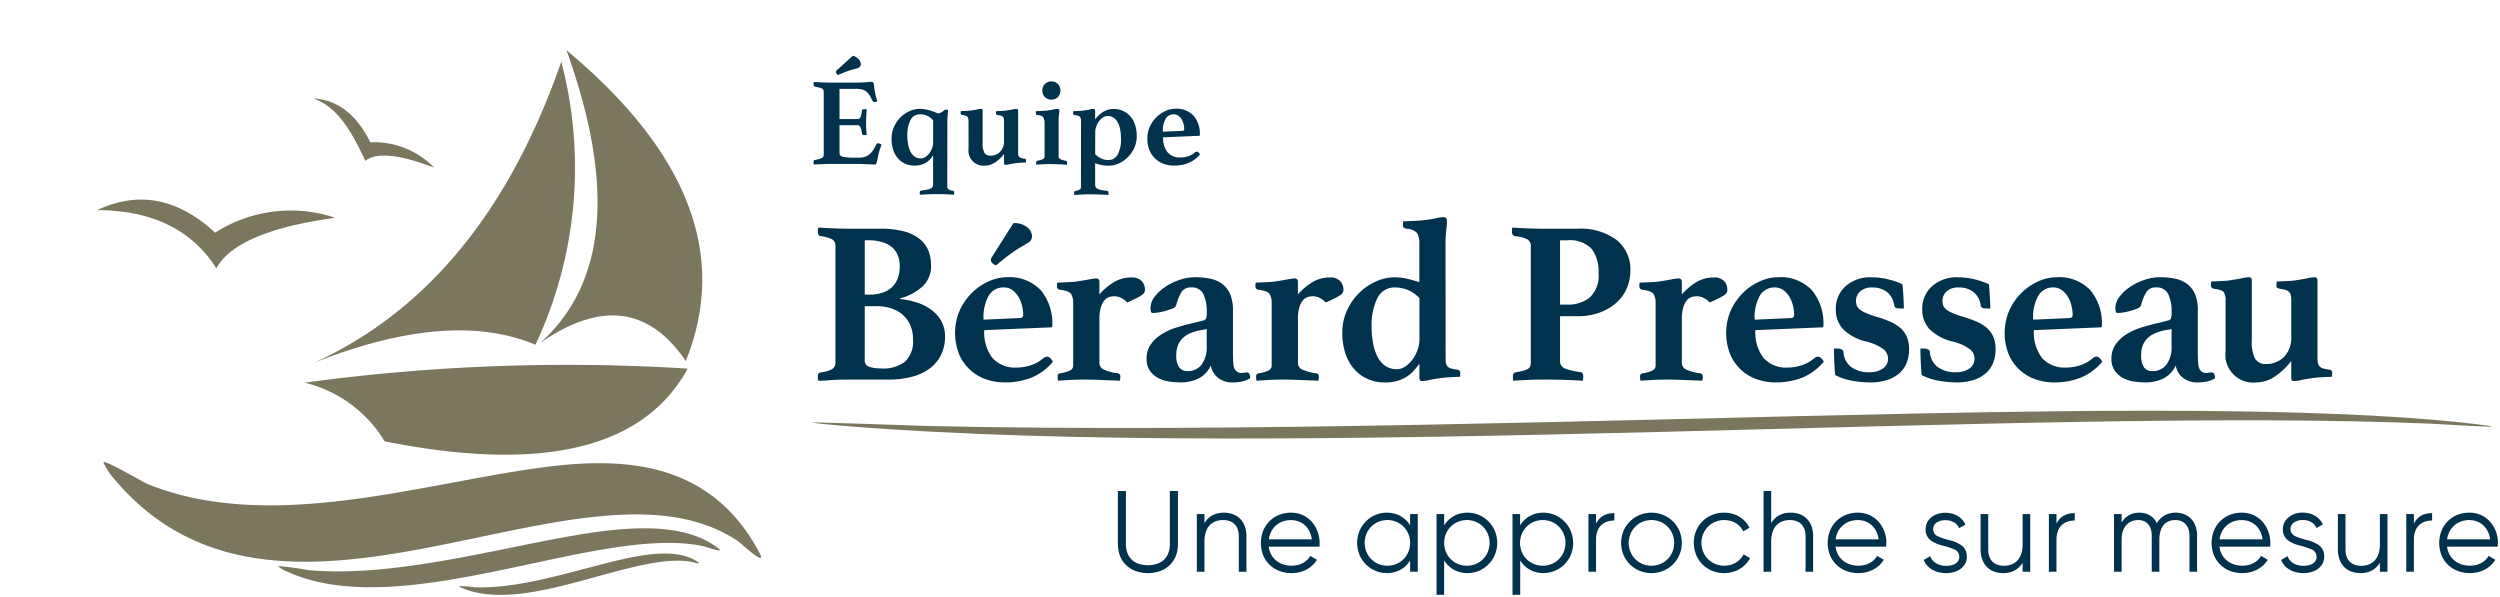 <svg id="fa1ff649-b8d5-4ed9-9491-ec5d9b967618" data-name="Calque 1" xmlns="http://www.w3.org/2000/svg" width="180" height="43" viewBox="0 0 180 43"><title>logo-cp-equipe-berard-presseau-M</title><path d="M60.445,6.4V8.574h1.272a.237.237,0,0,0,.236-.14,1.863,1.863,0,0,0,.107-.456.108.108,0,0,1,.055-.094.244.244,0,0,1,.116-.023c.019,0,.047,0,.087,0a.388.388,0,0,1,.085.014c-.012.139-.023.3-.031.482s-.014.339-.014.465c0,.108,0,.236.009.383s.018.315.036.5a.2.2,0,0,1-.085.023c-.04,0-.068,0-.087,0-.107,0-.165-.043-.171-.127a1.553,1.553,0,0,0-.122-.464.233.233,0,0,0-.221-.122H60.445v2.02c0,.126.079.211.235.253a3.456,3.456,0,0,0,.794.063h.378a1.242,1.242,0,0,0,.456-.073,1.04,1.04,0,0,0,.33-.2,1.4,1.4,0,0,0,.252-.306c.072-.117.144-.249.217-.392a.121.121,0,0,1,.125-.063.28.28,0,0,1,.109.026c.042.019.083.037.128.055q-.02.072-.042.135c-.014.042-.029.085-.041.126a1.023,1.023,0,0,0-.071.217c-.019.078-.037.14-.054.189s-.026.128-.041.2-.031.147-.045.216-.031.132-.047.185-.025.091-.031.109a.143.143,0,0,1-.144.073c-.048,0-.117,0-.208-.01s-.187-.01-.292-.014-.213-.007-.321-.013-.2-.009-.28-.009H59.805q-.261,0-.6.014t-.608.032a.219.219,0,0,1-.018-.1v-.086c0-.089.029-.138.09-.144a2.084,2.084,0,0,0,.491-.135.255.255,0,0,0,.148-.253V6.624a.36.36,0,0,0-.026-.148.218.218,0,0,0-.1-.1.926.926,0,0,0-.2-.072c-.081-.021-.185-.043-.311-.067-.061-.018-.09-.073-.09-.164V5.989A.233.233,0,0,1,58.6,5.9c.258.018.487.03.685.036s.369.01.513.01h1.85c.272,0,.5-.01.7-.028s.331-.026.4-.026a.152.152,0,0,1,.145.08,1.1,1.1,0,0,1,.045.267,3.4,3.4,0,0,0,.063.4c.019.1.04.2.064.3s.06.213.108.352c-.031.012-.063.024-.1.036a.35.35,0,0,1-.109.018.154.154,0,0,1-.144-.081,3.836,3.836,0,0,0-.211-.4,1.106,1.106,0,0,0-.235-.271.82.82,0,0,0-.307-.148,1.658,1.658,0,0,0-.42-.046Zm.966-2.39a.926.926,0,0,1,.428.271.529.529,0,0,1,.141.325.309.309,0,0,1-.06.189.319.319,0,0,1-.185.117c-.132.036-.252.071-.36.1s-.215.067-.32.1-.216.078-.334.126l-.392.162a.358.358,0,0,1-.109-.117.211.211,0,0,1-.027-.1.154.154,0,0,1,.045-.117Z" fill="#00324d"/><path d="M68.205,13.427a.243.243,0,0,0,.068.193.832.832,0,0,0,.33.114.107.107,0,0,1,.1.117.9.9,0,0,1-.018.172c-.164-.014-.341-.024-.537-.033s-.4-.013-.609-.013c-.234,0-.473,0-.713.013s-.435.019-.586.033a.184.184,0,0,1-.019-.086v-.086c0-.049.012-.08.037-.1a.264.264,0,0,1,.081-.032,4.514,4.514,0,0,0,.469-.076.836.836,0,0,0,.253-.1.237.237,0,0,0,.1-.13.62.62,0,0,0,.023-.184V11.19a2.951,2.951,0,0,1-.244.3,1.257,1.257,0,0,1-.284.23,1.34,1.34,0,0,1-.356.148,1.73,1.73,0,0,1-.451.055A1.686,1.686,0,0,1,65.2,11.8a1.5,1.5,0,0,1-.528-.376,1.764,1.764,0,0,1-.352-.609,2.448,2.448,0,0,1-.126-.82,2.07,2.07,0,0,1,.19-.9,2.217,2.217,0,0,1,1.14-1.11,1.773,1.773,0,0,1,.682-.148,2.584,2.584,0,0,1,.631.085,5.135,5.135,0,0,1,.714.248.617.617,0,0,0,.193-.063A1.231,1.231,0,0,0,67.9,8.01c.044-.034.083-.062.116-.086a.156.156,0,0,1,.087-.036.328.328,0,0,1,.094.013c.026.01.049.017.067.023a9.04,9.04,0,0,0-.054.956ZM67.186,8.664a1.2,1.2,0,0,0-.938-.433.737.737,0,0,0-.694.415,2.352,2.352,0,0,0-.227,1.118,3.381,3.381,0,0,0,.059.644,1.881,1.881,0,0,0,.176.525.939.939,0,0,0,.3.346.77.77,0,0,0,.448.127.581.581,0,0,0,.319-.1,1.13,1.13,0,0,0,.28-.265,1.476,1.476,0,0,0,.2-.371,1.168,1.168,0,0,0,.077-.413Z" fill="#00324d"/><path d="M69.734,8.736a.577.577,0,0,0-.068-.316c-.044-.066-.168-.111-.374-.135-.083-.018-.126-.06-.126-.127V8.087A.246.246,0,0,1,69.184,8c.036,0,.087,0,.154-.005s.135,0,.207-.008.146-.007.221-.014a1.565,1.565,0,0,0,.2-.027c.138-.018.271-.04.4-.068a1.483,1.483,0,0,1,.261-.04c.055,0,.09.012.1.036a.183.183,0,0,1,.023.1v2.31a1.433,1.433,0,0,0,.131.725.461.461,0,0,0,.419.2A.977.977,0,0,0,72,10.936a1.066,1.066,0,0,0,.289-.819V8.736a1.073,1.073,0,0,0-.014-.185.271.271,0,0,0-.059-.131.29.29,0,0,0-.13-.085,1.114,1.114,0,0,0-.239-.05c-.037-.012-.068-.024-.1-.036s-.04-.042-.04-.091a.539.539,0,0,1,.005-.071A.573.573,0,0,1,71.729,8c.042,0,.094,0,.157-.005s.132,0,.208-.008.151-.007.225-.014a1.5,1.5,0,0,0,.2-.027c.133-.018.264-.04.393-.068a1.572,1.572,0,0,1,.266-.04c.085,0,.127.045.127.135v3a1.206,1.206,0,0,0,.013.185.266.266,0,0,0,.06.13.277.277,0,0,0,.135.086,1,1,0,0,0,.243.049.109.109,0,0,1,.117.118v.09a.129.129,0,0,1-.018.073c-.077,0-.2,0-.366.014a3.47,3.47,0,0,0-.419.041c-.132.016-.263.039-.392.067a1.572,1.572,0,0,1-.266.04c-.055,0-.089-.011-.1-.032a.189.189,0,0,1-.022-.1v-.649a2.623,2.623,0,0,1-.64.61,1.323,1.323,0,0,1-.732.229,1.078,1.078,0,0,1-1.182-1.208Z" fill="#00324d"/><path d="M75.708,11.813c-.235,0-.436,0-.6.013s-.331.019-.487.032a.891.891,0,0,1-.018-.172.1.1,0,0,1,.031-.086.2.2,0,0,1,.068-.032,1.335,1.335,0,0,0,.4-.117.212.212,0,0,0,.109-.2V8.871a.783.783,0,0,0-.09-.414c-.061-.1-.2-.154-.425-.172a.129.129,0,0,1-.117-.144V8.073A.171.171,0,0,1,74.589,8c.037,0,.089,0,.158-.005l.222-.008c.077,0,.155-.007.234-.014s.15-.011.217-.018c.151-.018.294-.042.432-.072a1.659,1.659,0,0,1,.28-.045q.144,0,.144.135a1.645,1.645,0,0,1-.026.262,2.734,2.734,0,0,0-.029.45v2.572a.212.212,0,0,0,.118.2,1.487,1.487,0,0,0,.388.117.108.108,0,0,1,.1.118v.09a.183.183,0,0,1-.018.082c-.15-.013-.312-.024-.487-.032s-.378-.013-.613-.013m-.658-5.3a.644.644,0,0,1,.184-.474.683.683,0,0,1,.935,0,.713.713,0,0,1,0,.947.683.683,0,0,1-.935,0,.641.641,0,0,1-.184-.473" fill="#00324d"/><path d="M77.833,8.745a.591.591,0,0,0-.067-.32c-.045-.069-.17-.116-.374-.14-.085-.018-.127-.059-.127-.126V8.077A.17.17,0,0,1,77.284,8c.036,0,.087,0,.152,0l.207-.01c.073,0,.146-.006.223-.013a1.784,1.784,0,0,0,.2-.026c.139-.018.27-.041.4-.068a1.4,1.4,0,0,1,.261-.041c.053,0,.089.012.1.036a.177.177,0,0,1,.023.1v.613a2.152,2.152,0,0,1,.595-.545,1.406,1.406,0,0,1,.741-.2,1.653,1.653,0,0,1,.654.13,1.548,1.548,0,0,1,.526.38,1.718,1.718,0,0,1,.352.609,2.455,2.455,0,0,1,.127.82,2.03,2.03,0,0,1-.194.9,2.317,2.317,0,0,1-.491.677,2.141,2.141,0,0,1-.65.424,1.789,1.789,0,0,1-.677.144,2.677,2.677,0,0,1-.482-.04,3.178,3.178,0,0,1-.5-.14v1.5a.618.618,0,0,0,.024.184.236.236,0,0,0,.1.131.867.867,0,0,0,.252.1,4.566,4.566,0,0,0,.471.075.124.124,0,0,1,.116.136.5.5,0,0,1-.017.162c-.157-.013-.356-.022-.6-.031s-.476-.014-.7-.014c-.2,0-.4,0-.6.014s-.383.018-.545.031a.819.819,0,0,1-.019-.17.1.1,0,0,1,.032-.088.215.215,0,0,1,.067-.031,1.044,1.044,0,0,0,.326-.117.224.224,0,0,0,.071-.189Zm1.02,2.345a1.269,1.269,0,0,0,.938.433.743.743,0,0,0,.69-.41A2.275,2.275,0,0,0,80.711,10a3.756,3.756,0,0,0-.053-.644,1.776,1.776,0,0,0-.172-.523.984.984,0,0,0-.3-.352.732.732,0,0,0-.438-.131.589.589,0,0,0-.329.1,1.188,1.188,0,0,0-.285.27,1.486,1.486,0,0,0-.2.375,1.192,1.192,0,0,0-.076.415Z" fill="#00324d"/><path d="M86.035,10.982a.251.251,0,0,1,.143-.063.19.19,0,0,1,.1.041.486.486,0,0,1,.122.157,2.165,2.165,0,0,1-.808.609,2.74,2.74,0,0,1-1.077.195,2.121,2.121,0,0,1-.691-.114,1.7,1.7,0,0,1-.608-.352,1.794,1.794,0,0,1-.439-.6,2.068,2.068,0,0,1-.166-.866,2.038,2.038,0,0,1,.193-.9,2.286,2.286,0,0,1,.492-.682,2.224,2.224,0,0,1,.65-.429,1.739,1.739,0,0,1,.676-.149,1.673,1.673,0,0,1,1.322.506,2.009,2.009,0,0,1,.446,1.38.056.056,0,0,1-.063.064l-2.58.108a1.624,1.624,0,0,0,.316,1.077,1.156,1.156,0,0,0,.944.375,1.7,1.7,0,0,0,.548-.091,1.383,1.383,0,0,0,.476-.27M84.5,8.231a.649.649,0,0,0-.56.3,1.684,1.684,0,0,0-.211.951l1.4-.062c.091-.006.135-.046.135-.118a1.573,1.573,0,0,0-.044-.361,1.281,1.281,0,0,0-.14-.347.851.851,0,0,0-.238-.261.561.561,0,0,0-.341-.1" fill="#00324d"/><path d="M64.8,21.531a5.458,5.458,0,0,1,1.295.277,3.525,3.525,0,0,1,1.028.551,2.491,2.491,0,0,1,.678.809,2.245,2.245,0,0,1,.242,1.038,2.993,2.993,0,0,1-.292,1.352,2.717,2.717,0,0,1-.82.979,3.691,3.691,0,0,1-1.278.593,6.484,6.484,0,0,1-1.672.2h-2.89c-.2,0-.427,0-.678.008s-.487.019-.71.042c-.134.011-.267.019-.4.025s-.262.009-.385.009L58.9,27.3a.263.263,0,0,1-.018-.092V27.13a.349.349,0,0,1,.059-.242.27.27,0,0,1,.141-.075,2.309,2.309,0,0,0,.828-.234.527.527,0,0,0,.242-.485V17.721a.528.528,0,0,0-.216-.476A2.472,2.472,0,0,0,59.086,17a.218.218,0,0,1-.167-.125.7.7,0,0,1-.033-.226v-.074A.161.161,0,0,1,58.9,16.5a.35.35,0,0,1,.015-.117q.5.033,1.129.059c.417.015.76.025,1.027.025h2.306a6.3,6.3,0,0,1,1.772.209,2.945,2.945,0,0,1,1.12.575,2.074,2.074,0,0,1,.593.844,2.864,2.864,0,0,1,.175,1,1.981,1.981,0,0,1-.634,1.545,3.832,3.832,0,0,1-1.6.844Zm-2.272-.317a3.07,3.07,0,0,0,1.087-.167,1.746,1.746,0,0,0,.692-.461,1.7,1.7,0,0,0,.368-.659,2.7,2.7,0,0,0,.108-.768,2.131,2.131,0,0,0-.124-.727,1.538,1.538,0,0,0-.393-.594,1.866,1.866,0,0,0-.7-.392A3.309,3.309,0,0,0,62.53,17.3h-.268v3.912Zm-.268,4.713a.466.466,0,0,0,.36.493,2.826,2.826,0,0,0,.826.109,2.579,2.579,0,0,0,1.723-.493,2.014,2.014,0,0,0,.567-1.6,2.474,2.474,0,0,0-.209-1.053,2.116,2.116,0,0,0-.559-.744,2.457,2.457,0,0,0-.82-.443,3.2,3.2,0,0,0-.986-.15h-.9Z" fill="#00324d"/><path d="M75.124,25.793a.457.457,0,0,1,.266-.116.345.345,0,0,1,.192.074.85.85,0,0,1,.227.292,3.993,3.993,0,0,1-1.5,1.129,5.084,5.084,0,0,1-2,.36,4.077,4.077,0,0,1-1.281-.209,3.261,3.261,0,0,1-1.95-1.764,4.137,4.137,0,0,1,.047-3.267,4.28,4.28,0,0,1,.911-1.263,4.031,4.031,0,0,1,1.2-.793,3.217,3.217,0,0,1,1.252-.275,3.1,3.1,0,0,1,2.449.936,3.718,3.718,0,0,1,.828,2.556.1.1,0,0,1-.117.117l-4.78.2a3.017,3.017,0,0,0,.585,2,2.166,2.166,0,0,0,1.755.693,3.176,3.176,0,0,0,1.018-.168,2.555,2.555,0,0,0,.887-.5m-2.868-5.1a1.208,1.208,0,0,0-1.037.56,3.121,3.121,0,0,0-.39,1.762L73.42,22.9c.168-.01.25-.084.25-.217a3.046,3.046,0,0,0-.082-.669,2.4,2.4,0,0,0-.258-.644,1.642,1.642,0,0,0-.441-.485,1.068,1.068,0,0,0-.633-.191m.712-4.629a1.462,1.462,0,0,1,.994.3.854.854,0,0,1,.343.634.535.535,0,0,1-.318.5c-.2.124-.388.234-.559.334s-.345.213-.519.336-.354.258-.543.408-.407.327-.651.528a.664.664,0,0,1-.293-.184.337.337,0,0,1-.075-.2.362.362,0,0,1,.05-.185Z" fill="#00324d"/><path d="M81.465,19.977a.962.962,0,0,1,.726.251.876.876,0,0,1,.244.635.438.438,0,0,1-.043.2.569.569,0,0,1-.183.184,3.145,3.145,0,0,1-.393.226c-.168.083-.384.186-.652.309a1.576,1.576,0,0,0-.493-.359,1.143,1.143,0,0,0-.835-.025.75.75,0,0,0-.343.259,1.489,1.489,0,0,0-.242.509,3,3,0,0,0-.093.82v3.108a.534.534,0,0,0,.268.493,3.445,3.445,0,0,0,1.053.292.2.2,0,0,1,.183.218,1.038,1.038,0,0,1-.032.317c-.146-.011-.325-.019-.535-.025s-.436-.014-.669-.025-.466-.019-.693-.025-.432-.008-.611-.008c-.423,0-.785.008-1.086.026s-.584.034-.853.057a1.006,1.006,0,0,1-.032-.317.2.2,0,0,1,.182-.218,2.5,2.5,0,0,0,.736-.216.394.394,0,0,0,.2-.369V21.8a1.194,1.194,0,0,0-.142-.619q-.141-.233-.794-.317a.234.234,0,0,1-.232-.251v-.134a.235.235,0,0,1,.032-.132c.068,0,.162,0,.284-.01l.4-.016c.146-.006.291-.015.436-.024a3.817,3.817,0,0,0,.384-.05c.245-.035.5-.077.761-.127a3.424,3.424,0,0,1,.526-.074c.155,0,.233.082.233.251v.9a4.55,4.55,0,0,1,1.121-.927,2.433,2.433,0,0,1,1.186-.293" fill="#00324d"/><path d="M89.758,26.813c.167,0,.251.138.251.418a1.561,1.561,0,0,1-.543.225,2.931,2.931,0,0,1-.66.076,1.642,1.642,0,0,1-1.152-.368,1.386,1.386,0,0,1-.469-.852,2,2,0,0,1-.895.943,2.917,2.917,0,0,1-1.311.277,5.953,5.953,0,0,1-.778-.059,2.479,2.479,0,0,1-.785-.242,1.761,1.761,0,0,1-.61-.518,1.444,1.444,0,0,1-.251-.886,1.738,1.738,0,0,1,.318-1.053,2.741,2.741,0,0,1,.794-.727,4.537,4.537,0,0,1,1.044-.468q.569-.175,1.07-.292l.451-.109.368-.092a.365.365,0,0,0,.234-.142,1.327,1.327,0,0,0,.05-.476,2.785,2.785,0,0,0-.251-1.312.89.89,0,0,0-.852-.46.784.784,0,0,0-.694.3,3.347,3.347,0,0,0-.393.953.424.424,0,0,1-.292.274c-.161.062-.365.127-.61.194-.134.033-.27.06-.409.083a2.445,2.445,0,0,1-.376.034.132.132,0,0,1-.134-.076.816.816,0,0,1-.034-.292,1.326,1.326,0,0,1,.31-.819,3.175,3.175,0,0,1,.777-.712,4.306,4.306,0,0,1,1.027-.491,3.439,3.439,0,0,1,1.078-.184,5.335,5.335,0,0,1,1.12.108,2.145,2.145,0,0,1,.861.384,1.807,1.807,0,0,1,.56.733,2.962,2.962,0,0,1,.2,1.175V25.3c0,.389.009.672.027.851a1.173,1.173,0,0,0,.09.4.5.5,0,0,0,.468.3,1.22,1.22,0,0,0,.226-.016,1,1,0,0,1,.175-.017m-2.874-3.125-.368.067a3.843,3.843,0,0,0-.719.192,1.851,1.851,0,0,0-.576.334,1.5,1.5,0,0,0-.385.518,1.789,1.789,0,0,0-.142.744,1.489,1.489,0,0,0,.209.909.735.735,0,0,0,.612.261,1.209,1.209,0,0,0,1-.468,2.062,2.062,0,0,0,.368-1.3Z" fill="#00324d"/><path d="M95.757,19.977a.962.962,0,0,1,.726.251.872.872,0,0,1,.244.635.438.438,0,0,1-.043.2.569.569,0,0,1-.183.184,3,3,0,0,1-.393.226c-.168.083-.384.186-.651.309a1.6,1.6,0,0,0-.493-.359,1.146,1.146,0,0,0-.836-.025.755.755,0,0,0-.343.259,1.489,1.489,0,0,0-.242.509,3,3,0,0,0-.093.82v3.108a.535.535,0,0,0,.269.493,3.427,3.427,0,0,0,1.052.292.2.2,0,0,1,.183.218,1.038,1.038,0,0,1-.032.317c-.146-.011-.325-.019-.535-.025s-.436-.014-.668-.025-.467-.019-.694-.025-.432-.008-.611-.008c-.423,0-.785.008-1.085.026s-.585.034-.854.057a1.038,1.038,0,0,1-.032-.317.2.2,0,0,1,.183-.218,2.5,2.5,0,0,0,.735-.216.394.394,0,0,0,.2-.369V21.8a1.184,1.184,0,0,0-.142-.619c-.094-.155-.359-.261-.793-.317a.234.234,0,0,1-.233-.251v-.134a.243.243,0,0,1,.032-.132c.068,0,.162,0,.284-.01l.4-.016c.146-.006.291-.015.436-.024a3.817,3.817,0,0,0,.384-.05c.245-.035.5-.077.761-.127a3.44,3.44,0,0,1,.526-.074c.155,0,.233.082.233.251v.9a4.55,4.55,0,0,1,1.121-.927,2.433,2.433,0,0,1,1.186-.293" fill="#00324d"/><path d="M104.084,25.776a3.012,3.012,0,0,0,.017.343.46.46,0,0,0,.1.244.582.582,0,0,0,.251.157,2.1,2.1,0,0,0,.451.092c.156.023.234.1.234.217V27a.246.246,0,0,1-.033.134c-.146,0-.37.008-.677.025s-.565.042-.777.075q-.368.051-.727.127a2.886,2.886,0,0,1-.493.074c-.1,0-.164-.02-.192-.059a.335.335,0,0,1-.042-.192v-1a5.391,5.391,0,0,1-.451.552,2.45,2.45,0,0,1-.527.426,2.6,2.6,0,0,1-.66.276,3.175,3.175,0,0,1-.835.1,3.1,3.1,0,0,1-1.212-.234,2.722,2.722,0,0,1-.978-.693,3.259,3.259,0,0,1-.652-1.128,4.588,4.588,0,0,1-.234-1.521,3.764,3.764,0,0,1,.36-1.663,4.249,4.249,0,0,1,.911-1.262,4.062,4.062,0,0,1,1.2-.794,3.206,3.206,0,0,1,1.253-.276,4.161,4.161,0,0,1,.894.092c.273.061.583.147.928.259V17.537a1.363,1.363,0,0,0-.167-.76,1.086,1.086,0,0,0-.786-.309.621.621,0,0,1-.167-.084.215.215,0,0,1-.067-.184,1.463,1.463,0,0,1,.034-.267c.079,0,.179,0,.3-.009s.256-.01.4-.016.289-.015.434-.025.278-.022.4-.034c.289-.033.56-.079.811-.133a3,3,0,0,1,.51-.084c.189,0,.284.084.284.251a6.153,6.153,0,0,1-.05.727,7.728,7.728,0,0,0-.051.944ZM102.2,21.465a2.4,2.4,0,0,0-1.738-.769,1.374,1.374,0,0,0-1.287.76,4.345,4.345,0,0,0-.418,2.081,6.216,6.216,0,0,0,.109,1.2,3.478,3.478,0,0,0,.325.969,1.778,1.778,0,0,0,.561.644,1.43,1.43,0,0,0,.827.234,1.071,1.071,0,0,0,.593-.193,2.029,2.029,0,0,0,.518-.493,2.624,2.624,0,0,0,.368-.685,2.214,2.214,0,0,0,.142-.769Z" fill="#00324d"/><path d="M112.323,22.768v3.21a.556.556,0,0,0,.327.543,3.9,3.9,0,0,0,1.11.259c.157.021.234.134.234.334a1.584,1.584,0,0,1-.033.3c-.323-.024-.727-.042-1.211-.059s-1.012-.026-1.58-.026q-.6,0-1.162.026c-.373.017-.721.035-1.044.059a.322.322,0,0,1-.034-.15V27.13c0-.189.061-.295.184-.317.234-.044.424-.086.568-.126a1.194,1.194,0,0,0,.335-.134.382.382,0,0,0,.158-.183.751.751,0,0,0,.042-.277V17.722a.53.53,0,0,0-.242-.486,2.553,2.553,0,0,0-.928-.234.293.293,0,0,1-.133-.1.4.4,0,0,1-.051-.233v-.151a.228.228,0,0,1,.034-.133c.313.021.671.042,1.078.057s.771.026,1.094.026h2.525a4.347,4.347,0,0,1,2.79.8,2.7,2.7,0,0,1,1,2.239,3.172,3.172,0,0,1-.251,1.245,2.887,2.887,0,0,1-.744,1.036,3.789,3.789,0,0,1-1.195.71,4.486,4.486,0,0,1-1.6.267Zm.5-.836a2.5,2.5,0,0,0,1.646-.518,2.159,2.159,0,0,0,.627-1.754,2.716,2.716,0,0,0-.493-1.738,2.163,2.163,0,0,0-1.78-.619h-.5v4.629Z" fill="#00324d"/><path d="M123.4,19.977a.962.962,0,0,1,.726.251.875.875,0,0,1,.243.635.425.425,0,0,1-.043.2.553.553,0,0,1-.182.184,3.145,3.145,0,0,1-.393.226c-.168.083-.384.186-.652.309a1.587,1.587,0,0,0-.493-.359,1.143,1.143,0,0,0-.835-.025.75.75,0,0,0-.343.259,1.471,1.471,0,0,0-.242.509,3,3,0,0,0-.093.82v3.108a.534.534,0,0,0,.268.493,3.445,3.445,0,0,0,1.053.292.2.2,0,0,1,.183.218,1,1,0,0,1-.033.317c-.145-.011-.324-.019-.534-.025s-.436-.014-.669-.025-.467-.019-.693-.025-.433-.008-.612-.008c-.422,0-.784.008-1.085.026s-.585.034-.853.057a1.006,1.006,0,0,1-.032-.317.2.2,0,0,1,.182-.218,2.5,2.5,0,0,0,.736-.216.4.4,0,0,0,.2-.369V21.8a1.194,1.194,0,0,0-.142-.619q-.141-.233-.794-.317a.234.234,0,0,1-.233-.251v-.134a.235.235,0,0,1,.033-.132c.068,0,.162,0,.284-.01l.4-.016c.145-.006.291-.015.436-.024a3.817,3.817,0,0,0,.384-.05q.368-.052.76-.127a3.447,3.447,0,0,1,.527-.074c.155,0,.233.082.233.251v.9a4.565,4.565,0,0,1,1.12-.927,2.436,2.436,0,0,1,1.187-.293" fill="#00324d"/><path d="M130.627,25.794a.448.448,0,0,1,.265-.117.338.338,0,0,1,.192.074.85.85,0,0,1,.226.292,4.025,4.025,0,0,1-1.5,1.129,5.077,5.077,0,0,1-2,.36,4.049,4.049,0,0,1-1.278-.209,3.244,3.244,0,0,1-1.128-.652,3.281,3.281,0,0,1-.81-1.113,4.141,4.141,0,0,1,.05-3.266,4.262,4.262,0,0,1,.911-1.263,4.06,4.06,0,0,1,1.2-.793,3.23,3.23,0,0,1,1.253-.275,3.1,3.1,0,0,1,2.45.936,3.723,3.723,0,0,1,.826,2.557.1.1,0,0,1-.116.116l-4.78.2a3.03,3.03,0,0,0,.583,2,2.157,2.157,0,0,0,1.749.693,3.148,3.148,0,0,0,1.014-.168,2.542,2.542,0,0,0,.885-.5m-2.853-5.1a1.207,1.207,0,0,0-1.037.56,3.112,3.112,0,0,0-.391,1.762l2.592-.116c.166-.01.249-.084.249-.217a2.949,2.949,0,0,0-.083-.67,2.3,2.3,0,0,0-.258-.643,1.6,1.6,0,0,0-.441-.485,1.06,1.06,0,0,0-.631-.191" fill="#00324d"/><path d="M136.657,22.2c-.156-.012-.245-.073-.267-.184a1.515,1.515,0,0,0-.535-1A1.687,1.687,0,0,0,134.8,20.7a1.218,1.218,0,0,0-.869.284.894.894,0,0,0-.3.669,1.058,1.058,0,0,0,.05.333.662.662,0,0,0,.21.285,1.764,1.764,0,0,0,.442.258,7.176,7.176,0,0,0,.769.277,8.148,8.148,0,0,1,1,.359,2.833,2.833,0,0,1,.735.459,1.786,1.786,0,0,1,.46.644,2.283,2.283,0,0,1,.158.894,2.65,2.65,0,0,1-.158.919,1.938,1.938,0,0,1-.51.761,2.476,2.476,0,0,1-.886.51,4.023,4.023,0,0,1-1.287.183,7.472,7.472,0,0,1-1.228-.117A4.147,4.147,0,0,1,132.128,27c-.023-.29-.042-.6-.058-.928s-.025-.655-.025-.978h.217a.78.78,0,0,1,.317.059.232.232,0,0,1,.151.192,1.472,1.472,0,0,0,.551,1.078,2.129,2.129,0,0,0,1.337.376,1.581,1.581,0,0,0,.953-.267.83.83,0,0,0,.368-.7.873.873,0,0,0-.326-.685,3.506,3.506,0,0,0-1.229-.552,3.5,3.5,0,0,1-1.713-.927,2.056,2.056,0,0,1-.493-1.379,2.152,2.152,0,0,1,.711-1.688,2.661,2.661,0,0,1,1.847-.635,4.98,4.98,0,0,1,1.261.158,5.2,5.2,0,0,1,.979.343c.009.09.021.209.032.359s.022.312.034.485.019.34.025.5.009.3.009.41Z" fill="#00324d"/><path d="M142.882,22.2c-.156-.012-.244-.073-.267-.184a1.515,1.515,0,0,0-.535-1,1.687,1.687,0,0,0-1.053-.318,1.218,1.218,0,0,0-.869.284.894.894,0,0,0-.3.669,1.03,1.03,0,0,0,.051.333.646.646,0,0,0,.21.285,1.738,1.738,0,0,0,.441.258,7.176,7.176,0,0,0,.769.277,8.148,8.148,0,0,1,1,.359,2.816,2.816,0,0,1,.735.459,1.775,1.775,0,0,1,.46.644,2.282,2.282,0,0,1,.159.894,2.65,2.65,0,0,1-.159.919,1.927,1.927,0,0,1-.51.761,2.476,2.476,0,0,1-.886.51,4.023,4.023,0,0,1-1.287.183,7.472,7.472,0,0,1-1.228-.117A4.147,4.147,0,0,1,138.353,27c-.022-.29-.042-.6-.058-.928s-.025-.655-.025-.978h.217a.78.78,0,0,1,.317.059.232.232,0,0,1,.151.192,1.472,1.472,0,0,0,.551,1.078,2.129,2.129,0,0,0,1.337.376,1.581,1.581,0,0,0,.953-.267.83.83,0,0,0,.368-.7.873.873,0,0,0-.326-.685,3.5,3.5,0,0,0-1.229-.552,3.5,3.5,0,0,1-1.713-.927,2.056,2.056,0,0,1-.493-1.379,2.152,2.152,0,0,1,.711-1.688,2.663,2.663,0,0,1,1.848-.635,4.978,4.978,0,0,1,1.26.158,5.2,5.2,0,0,1,.979.343c.01.09.022.209.032.359s.022.312.034.485.019.34.025.5.009.3.009.41Z" fill="#00324d"/><path d="M150.678,25.794a.448.448,0,0,1,.265-.117.338.338,0,0,1,.192.074.85.85,0,0,1,.226.292,4.025,4.025,0,0,1-1.5,1.129,5.077,5.077,0,0,1-2,.36,4.043,4.043,0,0,1-1.277-.209,3.235,3.235,0,0,1-1.128-.652,3.27,3.27,0,0,1-.811-1.113,4.152,4.152,0,0,1,.05-3.266,4.262,4.262,0,0,1,.911-1.263,4.06,4.06,0,0,1,1.2-.793,3.23,3.23,0,0,1,1.253-.275,3.1,3.1,0,0,1,2.45.936,3.718,3.718,0,0,1,.826,2.557.1.1,0,0,1-.116.116l-4.779.2a3.03,3.03,0,0,0,.582,2,2.158,2.158,0,0,0,1.749.693,3.158,3.158,0,0,0,1.015-.168,2.546,2.546,0,0,0,.884-.5m-2.853-5.1a1.207,1.207,0,0,0-1.037.56,3.112,3.112,0,0,0-.391,1.762l2.592-.116c.166-.01.25-.084.25-.217a2.952,2.952,0,0,0-.084-.67,2.3,2.3,0,0,0-.258-.643,1.613,1.613,0,0,0-.44-.485,1.063,1.063,0,0,0-.632-.191" fill="#00324d"/><path d="M159.228,26.813c.168,0,.251.138.251.418a1.561,1.561,0,0,1-.543.225,2.931,2.931,0,0,1-.66.076,1.642,1.642,0,0,1-1.152-.368,1.386,1.386,0,0,1-.469-.852,2,2,0,0,1-.894.943,2.924,2.924,0,0,1-1.312.277,5.926,5.926,0,0,1-.777-.059,2.477,2.477,0,0,1-.786-.242,1.761,1.761,0,0,1-.61-.518,1.444,1.444,0,0,1-.251-.886,1.738,1.738,0,0,1,.318-1.053,2.741,2.741,0,0,1,.794-.727,4.537,4.537,0,0,1,1.044-.468q.569-.175,1.07-.292l.451-.109.368-.092a.363.363,0,0,0,.234-.142,1.327,1.327,0,0,0,.05-.476,2.785,2.785,0,0,0-.251-1.312.89.89,0,0,0-.852-.46.785.785,0,0,0-.694.3,3.35,3.35,0,0,0-.392.953.428.428,0,0,1-.293.274c-.161.062-.365.127-.61.194-.134.033-.27.06-.409.083a2.445,2.445,0,0,1-.376.034.133.133,0,0,1-.134-.076.822.822,0,0,1-.033-.292,1.324,1.324,0,0,1,.309-.819,3.175,3.175,0,0,1,.777-.712,4.3,4.3,0,0,1,1.028-.491,3.434,3.434,0,0,1,1.078-.184,5.332,5.332,0,0,1,1.119.108,2.139,2.139,0,0,1,.861.384,1.807,1.807,0,0,1,.56.733,2.944,2.944,0,0,1,.2,1.175V25.3c0,.389.009.672.027.851a1.173,1.173,0,0,0,.09.4.5.5,0,0,0,.468.3,1.22,1.22,0,0,0,.226-.016,1,1,0,0,1,.175-.017m-2.874-3.125-.368.067a3.833,3.833,0,0,0-.718.192,1.845,1.845,0,0,0-.577.334,1.487,1.487,0,0,0-.384.518,1.773,1.773,0,0,0-.142.744,1.49,1.49,0,0,0,.208.909.735.735,0,0,0,.612.261,1.209,1.209,0,0,0,1-.468,2.062,2.062,0,0,0,.368-1.3Z" fill="#00324d"/><path d="M160.242,21.631a1.066,1.066,0,0,0-.124-.583c-.085-.123-.316-.207-.695-.251-.155-.035-.234-.112-.234-.235v-.134a.446.446,0,0,1,.033-.166c.067,0,.161,0,.284-.008l.385-.018c.133,0,.271-.015.409-.024a3.754,3.754,0,0,0,.376-.05q.386-.053.736-.127a2.762,2.762,0,0,1,.485-.074c.1,0,.163.022.191.066a.345.345,0,0,1,.042.185V24.49a2.632,2.632,0,0,0,.243,1.344.857.857,0,0,0,.778.376,1.819,1.819,0,0,0,1.287-.5,1.99,1.99,0,0,0,.533-1.52V21.631a1.966,1.966,0,0,0-.025-.341.5.5,0,0,0-.107-.242.554.554,0,0,0-.244-.16,1.935,1.935,0,0,0-.443-.091,1.842,1.842,0,0,1-.175-.068c-.05-.022-.075-.077-.075-.167a1.265,1.265,0,0,1,.008-.134c.006-.055.014-.111.025-.166.078,0,.176,0,.293-.008l.384-.018c.138,0,.279-.015.419-.024s.263-.029.375-.05c.245-.035.487-.077.728-.127a2.859,2.859,0,0,1,.493-.074c.155,0,.233.084.233.251v5.565a1.99,1.99,0,0,0,.025.343.507.507,0,0,0,.109.242.569.569,0,0,0,.25.159,2.3,2.3,0,0,0,.451.092c.145.01.218.082.218.216V27a.234.234,0,0,1-.034.134c-.145,0-.37.008-.677.025s-.565.041-.775.075c-.246.035-.49.075-.729.126a2.8,2.8,0,0,1-.493.074c-.1,0-.163-.019-.192-.057a.349.349,0,0,1-.042-.193v-1.2a4.835,4.835,0,0,1-1.186,1.127,2.44,2.44,0,0,1-1.354.426,2,2,0,0,1-2.189-2.24Z" fill="#00324d"/><path d="M80.486,39.188V35.351h.581v3.837a1.762,1.762,0,0,0,.106.625,1.29,1.29,0,0,0,.307.477,1.34,1.34,0,0,0,.495.3,2.154,2.154,0,0,0,1.341,0,1.34,1.34,0,0,0,.5-.3,1.29,1.29,0,0,0,.307-.477,1.762,1.762,0,0,0,.106-.625V35.351h.581v3.837a2.28,2.28,0,0,1-.159.86,1.855,1.855,0,0,1-.444.654,1.966,1.966,0,0,1-.683.416,2.686,2.686,0,0,1-1.747,0,1.957,1.957,0,0,1-.683-.416,1.855,1.855,0,0,1-.444-.654,2.28,2.28,0,0,1-.159-.86" fill="#00324d"/><path d="M89.743,38.615v2.55h-.549v-2.55a1.508,1.508,0,0,0-.075-.494.975.975,0,0,0-.219-.368.937.937,0,0,0-.354-.23,1.374,1.374,0,0,0-.481-.079,1.523,1.523,0,0,0-.519.085,1.148,1.148,0,0,0-.428.27,1.259,1.259,0,0,0-.291.479,2.144,2.144,0,0,0-.107.71v2.177h-.548V37.011h.548v.648a1.614,1.614,0,0,1,.271-.337,1.416,1.416,0,0,1,.327-.233,1.543,1.543,0,0,1,.376-.134,1.977,1.977,0,0,1,.421-.043,1.854,1.854,0,0,1,.682.12,1.41,1.41,0,0,1,.512.342,1.5,1.5,0,0,1,.322.537,2.1,2.1,0,0,1,.112.7" fill="#00324d"/><path d="M95.008,39.1c0,.021,0,.043,0,.064s0,.044,0,.066l0,.065-.006.063H91.345a1.671,1.671,0,0,0,.183.572,1.461,1.461,0,0,0,.356.431,1.564,1.564,0,0,0,.5.273,1.945,1.945,0,0,0,.613.095,1.86,1.86,0,0,0,.455-.055,1.5,1.5,0,0,0,.376-.149,1.357,1.357,0,0,0,.3-.224,1.245,1.245,0,0,0,.211-.278l.121.07.12.071.121.07.121.071a1.955,1.955,0,0,1-.731.689,2.1,2.1,0,0,1-.507.2,2.465,2.465,0,0,1-.59.07,2.439,2.439,0,0,1-.9-.164,2.049,2.049,0,0,1-.7-.453,2.022,2.022,0,0,1-.452-.689,2.412,2.412,0,0,1,0-1.725,2.08,2.08,0,0,1,.444-.691,2.023,2.023,0,0,1,.685-.461,2.3,2.3,0,0,1,.882-.168,2.026,2.026,0,0,1,.858.182,1.956,1.956,0,0,1,.648.487,2.177,2.177,0,0,1,.41.7,2.414,2.414,0,0,1,.144.822m-3.663-.273h3.1a1.784,1.784,0,0,0-.183-.6,1.476,1.476,0,0,0-.341-.434,1.441,1.441,0,0,0-.453-.262,1.532,1.532,0,0,0-.518-.088,1.776,1.776,0,0,0-.6.1,1.491,1.491,0,0,0-.826.725,1.7,1.7,0,0,0-.173.56" fill="#00324d"/><path d="M102.078,41.165h-.549v-.813a1.984,1.984,0,0,1-.3.376,1.891,1.891,0,0,1-.387.288,1.93,1.93,0,0,1-.46.183,2.121,2.121,0,0,1-.525.065,2.128,2.128,0,0,1-1.511-.627,2.178,2.178,0,0,1-.462-.69,2.253,2.253,0,0,1,0-1.717,2.182,2.182,0,0,1,.462-.691,2.138,2.138,0,0,1,2.036-.562,1.877,1.877,0,0,1,.847.471,2,2,0,0,1,.3.378v-.814h.549v4.153Zm-.549-2.076a1.676,1.676,0,0,0-.126-.646,1.607,1.607,0,0,0-.865-.872,1.7,1.7,0,0,0-1.289,0,1.6,1.6,0,0,0-.866.872,1.716,1.716,0,0,0,0,1.291,1.6,1.6,0,0,0,.866.871,1.7,1.7,0,0,0,1.289,0,1.6,1.6,0,0,0,.865-.871,1.674,1.674,0,0,0,.126-.645" fill="#00324d"/><path d="M107.8,39.089a2.226,2.226,0,0,1-.17.858,2.164,2.164,0,0,1-.463.69,2.138,2.138,0,0,1-2.036.562,1.877,1.877,0,0,1-.847-.471,1.984,1.984,0,0,1-.305-.376v2.474h-.548V37.012h.548v.814a2,2,0,0,1,.305-.378,1.928,1.928,0,0,1,.387-.288,1.9,1.9,0,0,1,.46-.183,2.139,2.139,0,0,1,2.036.562,2.168,2.168,0,0,1,.463.691,2.227,2.227,0,0,1,.17.859m-.549,0a1.676,1.676,0,0,0-.127-.646,1.607,1.607,0,0,0-.865-.872,1.7,1.7,0,0,0-1.289,0,1.6,1.6,0,0,0-.519.35,1.616,1.616,0,0,0-.347.522,1.729,1.729,0,0,0,0,1.291,1.616,1.616,0,0,0,.347.522,1.593,1.593,0,0,0,.519.349,1.7,1.7,0,0,0,1.289,0,1.6,1.6,0,0,0,.865-.871,1.675,1.675,0,0,0,.127-.645" fill="#00324d"/><path d="M113.271,39.089a2.226,2.226,0,0,1-.17.858,2.164,2.164,0,0,1-.463.69,2.138,2.138,0,0,1-2.036.562,1.913,1.913,0,0,1-.46-.183,1.891,1.891,0,0,1-.387-.288,1.984,1.984,0,0,1-.3-.376v2.474H108.9V37.012h.548v.814a2,2,0,0,1,.3-.378,1.877,1.877,0,0,1,.847-.471,2.139,2.139,0,0,1,2.036.562,2.168,2.168,0,0,1,.463.691,2.227,2.227,0,0,1,.17.859m-.549,0a1.694,1.694,0,0,0-.126-.646,1.616,1.616,0,0,0-.347-.522,1.6,1.6,0,0,0-.519-.35,1.7,1.7,0,0,0-1.289,0,1.607,1.607,0,0,0-.865.872,1.716,1.716,0,0,0,0,1.291,1.6,1.6,0,0,0,.865.871,1.7,1.7,0,0,0,1.289,0,1.593,1.593,0,0,0,.519-.349,1.616,1.616,0,0,0,.347-.522,1.693,1.693,0,0,0,.126-.645" fill="#00324d"/><path d="M116.233,36.946v.531a1.615,1.615,0,0,0-.486.071,1.149,1.149,0,0,0-.42.232,1.108,1.108,0,0,0-.3.426,1.718,1.718,0,0,0-.112.65v2.309h-.548V37.012h.548v.69a1.446,1.446,0,0,1,.253-.364,1.2,1.2,0,0,1,.313-.232,1.4,1.4,0,0,1,.359-.124,1.979,1.979,0,0,1,.388-.036" fill="#00324d"/><path d="M116.721,39.089a2.209,2.209,0,0,1,.17-.859,2.138,2.138,0,0,1,1.161-1.15,2.25,2.25,0,0,1,1.706,0,2.138,2.138,0,0,1,1.161,1.15,2.241,2.241,0,0,1,0,1.717,2.147,2.147,0,0,1-1.161,1.15,2.262,2.262,0,0,1-1.706,0,2.147,2.147,0,0,1-1.161-1.15,2.207,2.207,0,0,1-.17-.858m3.82,0a1.694,1.694,0,0,0-.126-.646,1.616,1.616,0,0,0-.347-.522,1.585,1.585,0,0,0-.519-.35,1.7,1.7,0,0,0-1.289,0,1.6,1.6,0,0,0-.519.35,1.616,1.616,0,0,0-.347.522,1.716,1.716,0,0,0,0,1.291,1.616,1.616,0,0,0,.347.522,1.593,1.593,0,0,0,.519.349,1.7,1.7,0,0,0,1.289,0,1.582,1.582,0,0,0,.519-.349,1.616,1.616,0,0,0,.347-.522,1.693,1.693,0,0,0,.126-.645" fill="#00324d"/><path d="M121.951,39.089a2.262,2.262,0,0,1,.165-.859,2.083,2.083,0,0,1,1.149-1.15,2.291,2.291,0,0,1,.871-.168,2.227,2.227,0,0,1,.589.078,2.055,2.055,0,0,1,.517.22,1.858,1.858,0,0,1,.418.344,1.712,1.712,0,0,1,.3.446l-.112.064-.112.065-.112.064-.112.065a1.271,1.271,0,0,0-.222-.334,1.384,1.384,0,0,0-.315-.257,1.534,1.534,0,0,0-.389-.165,1.7,1.7,0,0,0-.445-.058,1.671,1.671,0,0,0-.645.127,1.613,1.613,0,0,0-.866.872,1.716,1.716,0,0,0,0,1.291,1.607,1.607,0,0,0,.866.871,1.71,1.71,0,0,0,1.092.068,1.56,1.56,0,0,0,.956-.755l.115.067.114.066.114.067.115.067a1.907,1.907,0,0,1-.32.445,2.019,2.019,0,0,1-.433.34,2.13,2.13,0,0,1-.522.217,2.258,2.258,0,0,1-.586.077,2.31,2.31,0,0,1-.871-.167,2.092,2.092,0,0,1-1.149-1.15,2.261,2.261,0,0,1-.165-.858" fill="#00324d"/><path d="M130.545,38.615v2.55H130v-2.55a1.535,1.535,0,0,0-.075-.494.975.975,0,0,0-.219-.368.945.945,0,0,0-.354-.23,1.378,1.378,0,0,0-.481-.079,1.523,1.523,0,0,0-.519.085,1.141,1.141,0,0,0-.428.27,1.259,1.259,0,0,0-.291.479,2.142,2.142,0,0,0-.108.71v2.177h-.548V35.352h.548v2.307a1.65,1.65,0,0,1,.272-.337,1.432,1.432,0,0,1,.326-.233,1.558,1.558,0,0,1,.376-.134,1.986,1.986,0,0,1,.422-.043,1.845,1.845,0,0,1,.681.12,1.41,1.41,0,0,1,.512.342,1.5,1.5,0,0,1,.323.537,2.1,2.1,0,0,1,.112.7" fill="#00324d"/><path d="M135.808,39.1c0,.021,0,.043,0,.064s0,.044,0,.066l0,.065-.007.063h-3.646a1.671,1.671,0,0,0,.183.572,1.449,1.449,0,0,0,.357.431,1.559,1.559,0,0,0,.5.273,1.951,1.951,0,0,0,.614.095,1.846,1.846,0,0,0,.454-.055,1.506,1.506,0,0,0,.377-.149,1.357,1.357,0,0,0,.3-.224,1.25,1.25,0,0,0,.212-.278l.12.07.121.071.12.07.12.071a1.913,1.913,0,0,1-.315.388,1.968,1.968,0,0,1-.415.3,2.1,2.1,0,0,1-.507.2,2.474,2.474,0,0,1-.591.07,2.437,2.437,0,0,1-.9-.164,2.049,2.049,0,0,1-.7-.453,2.008,2.008,0,0,1-.452-.689,2.412,2.412,0,0,1,0-1.725,2.078,2.078,0,0,1,.443-.691,2.037,2.037,0,0,1,.686-.461,2.3,2.3,0,0,1,.882-.168,2.021,2.021,0,0,1,.857.182,1.95,1.95,0,0,1,.649.487,2.2,2.2,0,0,1,.41.7,2.413,2.413,0,0,1,.143.822m-3.663-.273h3.1a1.784,1.784,0,0,0-.182-.6,1.476,1.476,0,0,0-.341-.434,1.441,1.441,0,0,0-.453-.262,1.536,1.536,0,0,0-.518-.088,1.776,1.776,0,0,0-.6.1,1.5,1.5,0,0,0-.827.725,1.7,1.7,0,0,0-.173.56" fill="#00324d"/><path d="M141.617,40.068a1.081,1.081,0,0,1-.11.485,1.1,1.1,0,0,1-.309.378,1.434,1.434,0,0,1-.475.245,2.052,2.052,0,0,1-.61.088,2.093,2.093,0,0,1-.571-.075,1.73,1.73,0,0,1-.464-.2,1.476,1.476,0,0,1-.346-.3,1.33,1.33,0,0,1-.222-.373l.117-.068.116-.069.116-.068.117-.068a.946.946,0,0,0,.162.287,1.039,1.039,0,0,0,.254.22,1.238,1.238,0,0,0,.33.14,1.485,1.485,0,0,0,.391.05,1.713,1.713,0,0,0,.356-.035,1.006,1.006,0,0,0,.306-.114.567.567,0,0,0,.295-.516.574.574,0,0,0-.38-.527,5.2,5.2,0,0,0-.833-.27,2.454,2.454,0,0,1-.834-.363.952.952,0,0,1-.379-.807,1.08,1.08,0,0,1,.1-.467,1.155,1.155,0,0,1,.293-.377,1.386,1.386,0,0,1,.449-.253,1.737,1.737,0,0,1,.572-.092,1.866,1.866,0,0,1,.482.06,1.617,1.617,0,0,1,.411.17,1.43,1.43,0,0,1,.329.268,1.4,1.4,0,0,1,.232.349l-.114.067-.114.066-.115.067-.114.066a.842.842,0,0,0-.173-.269.878.878,0,0,0-.241-.18,1.179,1.179,0,0,0-.283-.1,1.448,1.448,0,0,0-.3-.031,1.294,1.294,0,0,0-.318.039.948.948,0,0,0-.279.121.618.618,0,0,0-.2.2.568.568,0,0,0,.3.818,5.175,5.175,0,0,0,.834.271,2.458,2.458,0,0,1,.833.363.952.952,0,0,1,.379.807" fill="#00324d"/><path d="M146.176,41.165h-.548v-.648a1.65,1.65,0,0,1-.272.337,1.432,1.432,0,0,1-.326.233,1.558,1.558,0,0,1-.376.134,1.986,1.986,0,0,1-.422.043,1.871,1.871,0,0,1-.682-.12,1.41,1.41,0,0,1-.512-.342,1.5,1.5,0,0,1-.322-.537,2.1,2.1,0,0,1-.112-.7v-2.55h.548v2.55a1.508,1.508,0,0,0,.075.494.975.975,0,0,0,.219.368.941.941,0,0,0,.355.23,1.378,1.378,0,0,0,.481.079,1.518,1.518,0,0,0,.518-.085,1.152,1.152,0,0,0,.429-.27,1.271,1.271,0,0,0,.291-.479,2.149,2.149,0,0,0,.108-.711V37.012h.548v4.153Z" fill="#00324d"/><path d="M149.384,36.946v.531a1.611,1.611,0,0,0-.486.071,1.141,1.141,0,0,0-.42.232,1.11,1.11,0,0,0-.3.426,1.739,1.739,0,0,0-.111.65v2.309h-.548V37.012h.548v.69a1.421,1.421,0,0,1,.253-.364,1.2,1.2,0,0,1,.313-.232,1.407,1.407,0,0,1,.358-.124,2,2,0,0,1,.389-.036" fill="#00324d"/><path d="M158.19,38.573v2.592h-.548V38.573a1.485,1.485,0,0,0-.075-.488.977.977,0,0,0-.211-.353.877.877,0,0,0-.321-.215,1.1,1.1,0,0,0-.408-.073,1.25,1.25,0,0,0-.449.077.962.962,0,0,0-.367.247,1.158,1.158,0,0,0-.246.44,2.117,2.117,0,0,0-.091.655v2.3h-.548V38.573a1.606,1.606,0,0,0-.069-.488.966.966,0,0,0-.2-.353.818.818,0,0,0-.307-.215,1.046,1.046,0,0,0-.4-.073,1.242,1.242,0,0,0-.439.077,1.067,1.067,0,0,0-.383.247,1.18,1.18,0,0,0-.271.44,1.932,1.932,0,0,0-.1.655v2.3h-.548V37.011h.548v.607a1.675,1.675,0,0,1,.266-.324,1.341,1.341,0,0,1,.305-.219,1.32,1.32,0,0,1,.338-.124,1.609,1.609,0,0,1,.363-.039,1.625,1.625,0,0,1,.409.05,1.335,1.335,0,0,1,.353.147,1.25,1.25,0,0,1,.286.237,1.379,1.379,0,0,1,.213.321,1.615,1.615,0,0,1,.266-.334,1.485,1.485,0,0,1,.323-.236,1.517,1.517,0,0,1,.366-.139,1.647,1.647,0,0,1,.391-.046,1.712,1.712,0,0,1,.628.113,1.38,1.38,0,0,1,.492.328,1.485,1.485,0,0,1,.32.523,2.041,2.041,0,0,1,.114.7" fill="#00324d"/><path d="M163.461,39.1c0,.021,0,.043,0,.064s0,.044,0,.066l0,.065-.007.063H159.8a1.65,1.65,0,0,0,.183.572,1.446,1.446,0,0,0,.356.431,1.559,1.559,0,0,0,.5.273,1.951,1.951,0,0,0,.614.095,1.846,1.846,0,0,0,.454-.055,1.483,1.483,0,0,0,.376-.149,1.363,1.363,0,0,0,.3-.224,1.276,1.276,0,0,0,.211-.278l.12.07.121.071.121.07.12.071a1.947,1.947,0,0,1-.315.388,1.968,1.968,0,0,1-.415.3,2.111,2.111,0,0,1-.507.2,2.472,2.472,0,0,1-.59.07,2.444,2.444,0,0,1-.9-.164,2.059,2.059,0,0,1-.7-.453,2.037,2.037,0,0,1-.452-.689,2.357,2.357,0,0,1-.16-.869,2.327,2.327,0,0,1,.158-.856,2.078,2.078,0,0,1,.443-.691,2.037,2.037,0,0,1,.686-.461,2.3,2.3,0,0,1,.882-.168,2.029,2.029,0,0,1,.858.182,1.956,1.956,0,0,1,.648.487,2.2,2.2,0,0,1,.41.7,2.413,2.413,0,0,1,.143.822m-3.662-.273h3.1a1.784,1.784,0,0,0-.182-.6,1.476,1.476,0,0,0-.341-.434,1.441,1.441,0,0,0-.453-.262,1.536,1.536,0,0,0-.518-.088,1.772,1.772,0,0,0-.6.1,1.491,1.491,0,0,0-.826.725,1.7,1.7,0,0,0-.173.56" fill="#00324d"/><path d="M167.346,40.068a1.094,1.094,0,0,1-.11.485,1.12,1.12,0,0,1-.309.378,1.454,1.454,0,0,1-.475.245,2.052,2.052,0,0,1-.61.088,2.082,2.082,0,0,1-.571-.075,1.73,1.73,0,0,1-.464-.2,1.461,1.461,0,0,1-.347-.3,1.351,1.351,0,0,1-.221-.373l.116-.068.116-.069.117-.068.116-.068a.928.928,0,0,0,.163.287,1.034,1.034,0,0,0,.253.22,1.238,1.238,0,0,0,.33.14,1.492,1.492,0,0,0,.392.05,1.727,1.727,0,0,0,.356-.035,1,1,0,0,0,.3-.114.593.593,0,0,0,.214-.205.587.587,0,0,0,.081-.311.575.575,0,0,0-.379-.527,5.211,5.211,0,0,0-.834-.27,2.472,2.472,0,0,1-.834-.363.955.955,0,0,1-.379-.807,1.08,1.08,0,0,1,.1-.467,1.158,1.158,0,0,1,.294-.377A1.376,1.376,0,0,1,165.22,37a1.733,1.733,0,0,1,.572-.092,1.859,1.859,0,0,1,.481.06,1.609,1.609,0,0,1,.412.17,1.425,1.425,0,0,1,.328.268,1.4,1.4,0,0,1,.233.349l-.115.067-.114.066-.114.067-.115.066a.857.857,0,0,0-.172-.269.893.893,0,0,0-.241-.18,1.171,1.171,0,0,0-.284-.1,1.439,1.439,0,0,0-.3-.031,1.294,1.294,0,0,0-.318.039.954.954,0,0,0-.28.121.615.615,0,0,0-.2.2.566.566,0,0,0,.3.818,5.241,5.241,0,0,0,.834.271,2.463,2.463,0,0,1,.834.363.955.955,0,0,1,.379.807" fill="#00324d"/><path d="M171.9,41.165h-.548v-.648a1.65,1.65,0,0,1-.272.337,1.39,1.39,0,0,1-.326.233,1.543,1.543,0,0,1-.376.134,1.977,1.977,0,0,1-.421.043,1.868,1.868,0,0,1-.682-.12,1.414,1.414,0,0,1-.513-.342,1.51,1.51,0,0,1-.322-.537,2.12,2.12,0,0,1-.112-.7v-2.55h.548v2.55a1.535,1.535,0,0,0,.075.494.977.977,0,0,0,.22.368.945.945,0,0,0,.354.23,1.38,1.38,0,0,0,.482.079,1.526,1.526,0,0,0,.518-.085,1.156,1.156,0,0,0,.428-.27,1.271,1.271,0,0,0,.291-.479,2.123,2.123,0,0,0,.108-.711V37.012h.548v4.153Z" fill="#00324d"/><path d="M175.112,36.946v.531a1.615,1.615,0,0,0-.486.071,1.149,1.149,0,0,0-.42.232,1.108,1.108,0,0,0-.295.426,1.738,1.738,0,0,0-.112.65v2.309h-.548V37.012h.548v.69a1.446,1.446,0,0,1,.253-.364,1.209,1.209,0,0,1,.314-.232,1.394,1.394,0,0,1,.358-.124,1.979,1.979,0,0,1,.388-.036" fill="#00324d"/><path d="M179.839,39.1c0,.021,0,.043,0,.064s0,.044,0,.066l0,.065-.007.063h-3.647a1.672,1.672,0,0,0,.184.572,1.461,1.461,0,0,0,.356.431,1.574,1.574,0,0,0,.5.273,1.947,1.947,0,0,0,.614.095,1.852,1.852,0,0,0,.454-.055,1.483,1.483,0,0,0,.376-.149,1.363,1.363,0,0,0,.3-.224,1.28,1.28,0,0,0,.212-.278l.12.07.12.071.121.07.12.071a1.947,1.947,0,0,1-.315.388,1.968,1.968,0,0,1-.415.3,2.111,2.111,0,0,1-.507.2,2.48,2.48,0,0,1-.591.07,2.433,2.433,0,0,1-.9-.164,2.063,2.063,0,0,1-.7-.453,2.037,2.037,0,0,1-.452-.689,2.426,2.426,0,0,1,0-1.725,2.1,2.1,0,0,1,.444-.691,2.043,2.043,0,0,1,.685-.461,2.3,2.3,0,0,1,.883-.168,2.021,2.021,0,0,1,.857.182,1.95,1.95,0,0,1,.649.487,2.2,2.2,0,0,1,.41.7,2.413,2.413,0,0,1,.143.822m-3.664-.273h3.1a1.784,1.784,0,0,0-.182-.6,1.479,1.479,0,0,0-.342-.434,1.43,1.43,0,0,0-.453-.262,1.526,1.526,0,0,0-.517-.088,1.776,1.776,0,0,0-.6.1,1.5,1.5,0,0,0-.827.725,1.7,1.7,0,0,0-.174.56" fill="#00324d"/><path d="M20.012,40.759a16.885,16.885,0,0,1,2.127.284c5.877.552,12.932-1.37,18.793-2.418,3.784-.676,8.281-1.174,10.837.9.392.317-1-.166-1.036-.175C43.245,37.64,29,45.042,20.592,41.118a1.981,1.981,0,0,1-.58-.359" fill="#7b775f" fill-rule="evenodd"/><path d="M33.042,42.2a9.415,9.415,0,0,1,1.164.086c3.207.111,7.014-1.162,10.186-1.921,2.048-.489,4.487-.905,5.912.139.218.16-.546-.059-.568-.062-4.1-.688-11.732,3.8-16.372,1.933a1.025,1.025,0,0,1-.322-.175" fill="#7b775f" fill-rule="evenodd"/><path d="M15.489,16.753a10.081,10.081,0,0,1,8.644-1.074q-7.1.978-8.556,3.64-2.652-4.17-8.585-4.191,4.478-2.1,8.5,1.625" fill="#7b775f" fill-rule="evenodd"/><path d="M26.658,10.248a6.011,6.011,0,0,1,4.6,1.821q-3.792-1.445-4.955-.482c-1.217-2.672-2.278-3.982-3.738-4.5,1.743.1,3.116,1.158,4.1,3.164" fill="#7b775f" fill-rule="evenodd"/><path d="M21.937,27.552A139.795,139.795,0,0,1,49.516,26.54q-4.737,8.639-21.822,5.237a9.268,9.268,0,0,0-5.757-4.225" fill="#7b775f" fill-rule="evenodd"/><path d="M49.38,26q-3.962-5.841-10.475-1.311,7.157-6.438,1.881-21.075Q53.965,14.594,49.38,26" fill="#7b775f" fill-rule="evenodd"/><path d="M38.551,24.824A29.966,29.966,0,0,0,40.412,4.439q-5.595,16.112-17.8,21.679,9.808-3.883,15.942-1.294" fill="#7b775f" fill-rule="evenodd"/><path d="M7.453,33.315c-.141-.359,2.936,1.44,3.141,1.523,8.689,3.526,19.3.093,28.08-1.134,5.668-.792,12.379-.819,16.03,6.143.557,1.059-1.468-.816-1.526-.854-11-7.469-32.684,9.918-44.886-4.426a4.993,4.993,0,0,1-.839-1.252" fill="#7b775f" fill-rule="evenodd"/><path d="M58.487,30.428c-.4-.07,7.592.225,8.129.238,22.414.514,49.04-.434,71.225-.89,14.322-.293,31.368-.457,41.318.875,1.513.205-3.819-.131-3.965-.137-28.657-1.264-82.065,2.785-114.46.149-1.057-.086-1.866-.167-2.247-.235" fill="#7b775f" fill-rule="evenodd"/></svg>